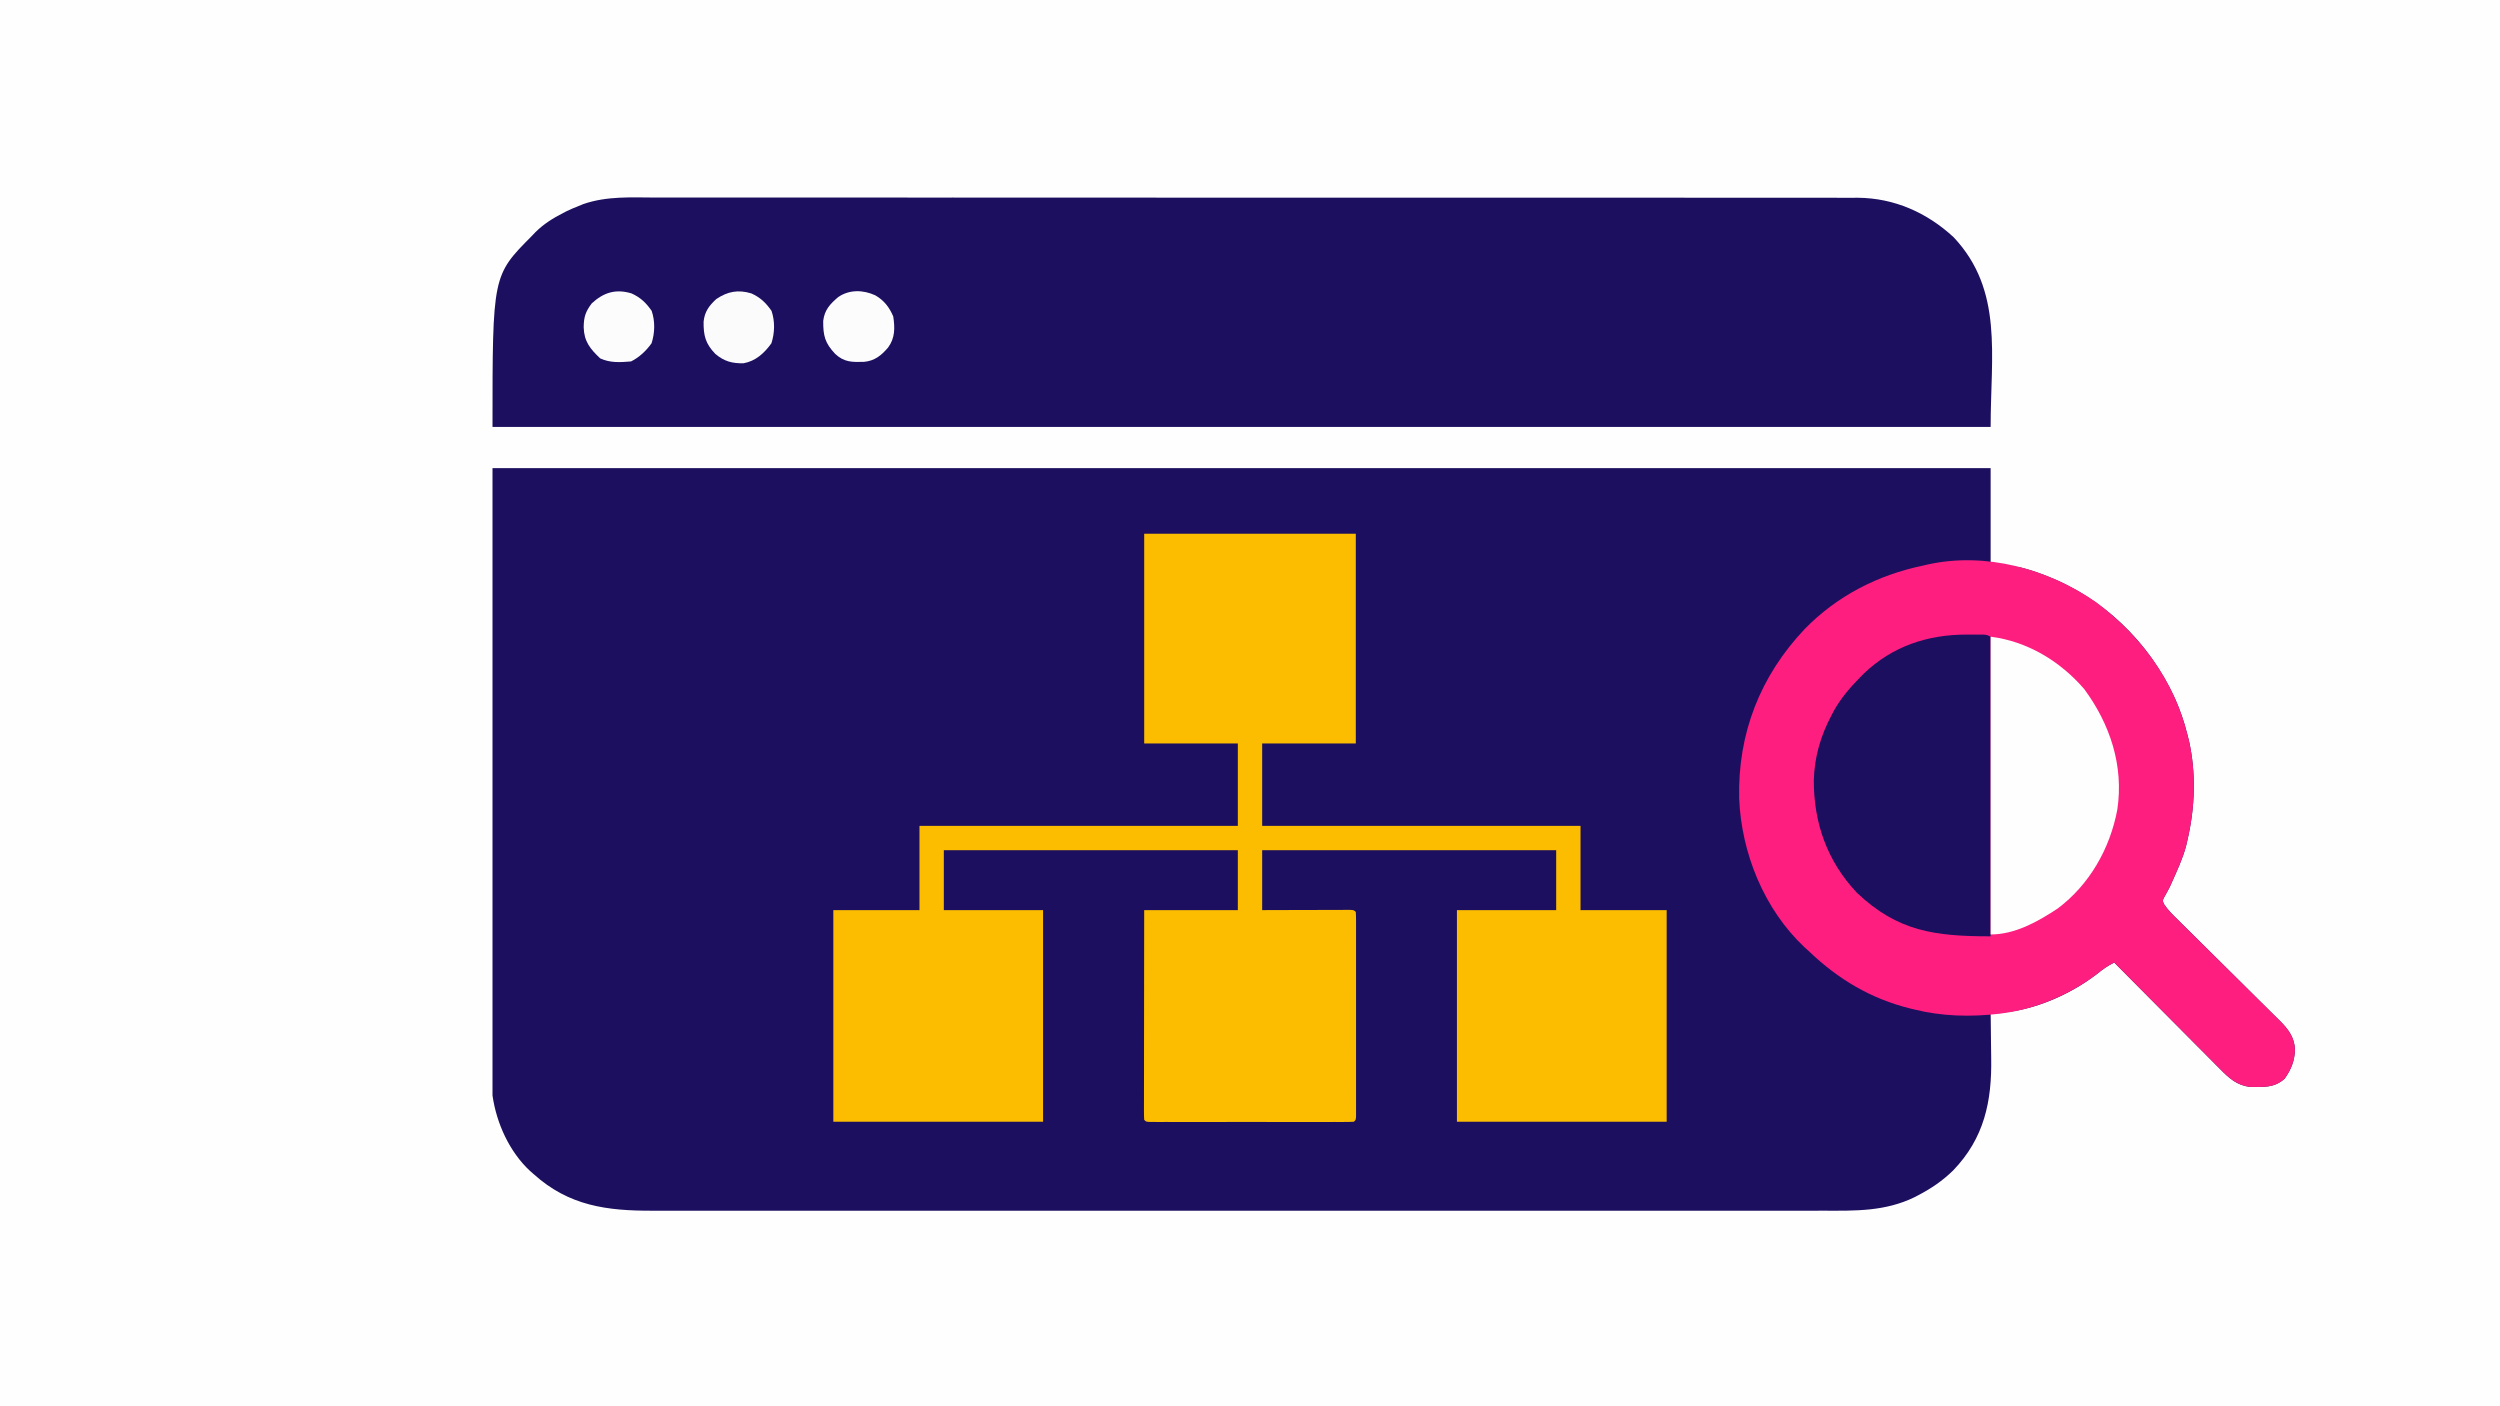 <?xml version="1.0" encoding="UTF-8"?>
<svg version="1.1" xmlns="http://www.w3.org/2000/svg" width="1335" height="751">
<rect width="100%" height="100%" fill="#333333" stroke="none"/>
<path d="M0 0 C440.55 0 881.1 0 1335 0 C1335 247.83 1335 495.66 1335 751 C894.45 751 453.9 751 0 751 C0 503.17 0 255.34 0 0 Z " fill="#FEFEFE" transform="translate(0,0)"/>
<path d="M0 0 C264 0 528 0 800 0 C800 16.83 800 33.66 800 51 C807.92 51.99 807.92 51.99 816 53 C819.506 53.937 822.701 54.861 826.062 56.125 C826.899 56.43 827.736 56.735 828.597 57.049 C859.686 68.745 884.58 92.704 898.372 122.801 C901.134 129.061 903.354 135.352 905 142 C905.298 143.16 905.596 144.32 905.902 145.516 C909.828 163.099 909.142 181.527 905 199 C904.693 200.336 904.693 200.336 904.379 201.699 C902.574 208.483 899.577 214.872 896.719 221.266 C896.436 221.898 896.154 222.53 895.863 223.182 C895.044 224.908 894.103 226.574 893.156 228.234 C891.734 230.808 891.734 230.808 892.544 232.777 C894.671 236.024 897.388 238.622 900.146 241.326 C900.776 241.951 901.405 242.576 902.054 243.219 C903.419 244.574 904.787 245.927 906.157 247.277 C908.327 249.416 910.49 251.562 912.65 253.71 C918.795 259.815 924.952 265.907 931.113 271.996 C934.882 275.723 938.644 279.456 942.401 283.195 C943.833 284.616 945.268 286.035 946.706 287.45 C948.719 289.432 950.723 291.423 952.724 293.416 C953.318 293.995 953.912 294.575 954.524 295.173 C958.989 299.648 962.412 304.172 962.5 310.75 C962.296 316.619 960.383 321.234 957 326 C951.542 330.984 945.794 330.441 938.621 330.434 C931.49 329.58 927.356 325.788 922.536 320.876 C921.92 320.261 921.305 319.646 920.671 319.013 C918.651 316.991 916.642 314.958 914.633 312.926 C913.23 311.517 911.826 310.109 910.421 308.701 C906.735 305.004 903.059 301.298 899.384 297.59 C895.628 293.804 891.865 290.026 888.102 286.248 C880.726 278.84 873.36 271.423 866 264 C862.51 265.668 859.774 267.701 856.75 270.125 C841.158 282.119 819.769 291.083 800 291 C800.021 292.254 800.042 293.509 800.063 294.801 C800.137 299.526 800.182 304.25 800.22 308.975 C800.24 311.007 800.267 313.038 800.302 315.07 C800.688 338.139 796.611 357.72 780 375 C774.349 380.516 768.232 384.7 761.25 388.312 C760.656 388.626 760.061 388.939 759.449 389.262 C743.685 396.958 727.801 396.57 710.64 396.508 C707.85 396.51 705.06 396.519 702.271 396.527 C696.221 396.541 690.171 396.541 684.121 396.531 C675.125 396.515 666.129 396.523 657.132 396.535 C641.061 396.557 624.99 396.555 608.919 396.543 C594.854 396.533 580.79 396.53 566.725 396.535 C565.324 396.536 565.324 396.536 563.895 396.536 C560.104 396.537 556.313 396.539 552.522 396.54 C516.977 396.552 481.431 396.541 445.886 396.52 C414.324 396.501 382.763 396.502 351.201 396.521 C315.721 396.543 280.242 396.551 244.762 396.539 C240.977 396.538 237.193 396.537 233.409 396.535 C232.011 396.535 232.011 396.535 230.586 396.534 C216.532 396.53 202.479 396.535 188.426 396.545 C172.441 396.557 156.457 396.554 140.473 396.532 C131.533 396.52 122.594 396.52 113.654 396.535 C107.676 396.544 101.697 396.538 95.718 396.521 C92.317 396.511 88.916 396.51 85.514 396.522 C61.152 396.603 40.85 393.985 22 377 C21.366 376.447 20.732 375.894 20.078 375.324 C9.003 365.058 2.106 349.739 0 335 C0 224.45 0 113.9 0 0 Z " fill="#1C0F5F" transform="translate(263,250)"/>
<path d="M0 0 C2.799 -0.002 5.599 -0.009 8.398 -0.017 C14.472 -0.03 20.545 -0.028 26.619 -0.016 C35.651 0.001 44.682 -0.004 53.714 -0.014 C69.847 -0.031 85.98 -0.026 102.113 -0.011 C116.23 0.002 130.348 0.007 144.466 0.005 C145.403 0.005 146.34 0.005 147.306 0.004 C151.11 0.004 154.914 0.003 158.718 0.002 C194.39 -0.005 230.062 0.011 265.733 0.037 C297.416 0.06 329.098 0.065 360.78 0.055 C368.894 0.053 377.008 0.05 385.121 0.048 C386.12 0.047 387.119 0.047 388.149 0.047 C414.634 0.039 441.12 0.045 467.606 0.056 C470.457 0.057 473.307 0.059 476.157 0.06 C478.048 0.06 479.939 0.061 481.83 0.062 C495.938 0.068 510.047 0.066 524.155 0.062 C540.198 0.057 556.242 0.063 572.285 0.083 C581.261 0.094 590.236 0.096 599.212 0.087 C605.211 0.082 611.21 0.088 617.209 0.102 C620.624 0.11 624.04 0.112 627.455 0.104 C631.142 0.096 634.828 0.106 638.515 0.121 C639.565 0.114 640.615 0.107 641.696 0.1 C661.211 0.252 678.688 8.035 692.914 21.189 C719.543 49.506 712.664 84.232 712.664 122.501 C448.664 122.501 184.664 122.501 -87.336 122.501 C-87.336 41.609 -87.336 41.609 -66.336 20.501 C-65.672 19.803 -65.008 19.104 -64.324 18.384 C-59.9 14.053 -55.119 11.056 -49.648 8.251 C-48.732 7.775 -48.732 7.775 -47.798 7.29 C-45.676 6.258 -43.527 5.378 -41.336 4.501 C-40.495 4.158 -39.655 3.815 -38.79 3.462 C-26.194 -0.886 -13.159 -0.051 0 0 Z " fill="#1C0F5F" transform="translate(350.336,105.499)"/>
<path d="M0 0 C37.29 0 74.58 0 113 0 C113 36.96 113 73.92 113 112 C96.5 112 80 112 63 112 C63 126.52 63 141.04 63 156 C119.1 156 175.2 156 233 156 C233 170.85 233 185.7 233 201 C248.18 201 263.36 201 279 201 C279 238.29 279 275.58 279 314 C242.04 314 205.08 314 167 314 C167 276.71 167 239.42 167 201 C184.49 201 201.98 201 220 201 C220 190.44 220 179.88 220 169 C168.19 169 116.38 169 63 169 C63 179.56 63 190.12 63 201 C66.526 200.988 70.051 200.977 73.684 200.965 C77.082 200.957 80.481 200.951 83.88 200.945 C86.25 200.94 88.62 200.933 90.99 200.925 C94.388 200.912 97.786 200.907 101.184 200.902 C102.25 200.897 103.317 200.892 104.416 200.887 C105.887 200.887 105.887 200.887 107.388 200.886 C108.257 200.884 109.125 200.882 110.02 200.88 C112 201 112 201 113 202 C113.098 203.44 113.126 204.884 113.127 206.328 C113.13 207.261 113.133 208.195 113.136 209.158 C113.132 210.707 113.132 210.707 113.129 212.287 C113.132 213.909 113.132 213.909 113.135 215.563 C113.139 219.157 113.136 222.75 113.133 226.344 C113.133 228.829 113.134 231.313 113.136 233.798 C113.137 239.683 113.134 245.568 113.129 251.453 C113.125 256.154 113.126 260.854 113.13 265.555 C113.136 272.021 113.137 278.486 113.134 284.952 C113.133 287.424 113.134 289.896 113.136 292.368 C113.139 295.816 113.135 299.265 113.129 302.713 C113.131 303.746 113.133 304.778 113.136 305.842 C113.131 307.243 113.131 307.243 113.127 308.672 C113.127 309.489 113.126 310.305 113.126 311.146 C113 313 113 313 112 314 C110.56 314.098 109.116 314.126 107.672 314.127 C106.272 314.131 106.272 314.131 104.842 314.136 C103.293 314.132 103.293 314.132 101.713 314.129 C100.632 314.131 99.551 314.133 98.437 314.135 C94.843 314.139 91.25 314.136 87.656 314.133 C85.171 314.133 82.687 314.134 80.202 314.136 C74.317 314.137 68.432 314.134 62.547 314.129 C57.846 314.125 53.146 314.126 48.445 314.13 C41.979 314.136 35.514 314.137 29.048 314.134 C26.576 314.133 24.104 314.134 21.632 314.136 C18.184 314.139 14.735 314.135 11.287 314.129 C10.254 314.131 9.222 314.133 8.158 314.136 C7.224 314.133 6.29 314.13 5.328 314.127 C4.511 314.127 3.695 314.126 2.854 314.126 C1 314 1 314 0 313 C-0.096 311.545 -0.122 310.086 -0.12 308.628 C-0.122 307.212 -0.122 307.212 -0.124 305.768 C-0.121 304.724 -0.117 303.681 -0.114 302.605 C-0.114 301.513 -0.114 300.42 -0.114 299.294 C-0.113 295.664 -0.105 292.033 -0.098 288.402 C-0.096 285.893 -0.094 283.383 -0.093 280.873 C-0.09 274.931 -0.082 268.988 -0.072 263.045 C-0.058 254.432 -0.053 245.819 -0.046 237.206 C-0.036 225.138 -0.017 213.069 0 201 C16.5 201 33 201 50 201 C50 190.44 50 179.88 50 169 C-1.81 169 -53.62 169 -107 169 C-107 179.56 -107 190.12 -107 201 C-89.51 201 -72.02 201 -54 201 C-54 238.29 -54 275.58 -54 314 C-90.96 314 -127.92 314 -166 314 C-166 276.71 -166 239.42 -166 201 C-150.82 201 -135.64 201 -120 201 C-120 186.15 -120 171.3 -120 156 C-63.9 156 -7.8 156 50 156 C50 141.48 50 126.96 50 112 C33.5 112 17 112 0 112 C0 75.04 0 38.08 0 0 Z " fill="#FCBD01" transform="translate(611,285)"/>
<path d="M0 0 C23.537 17.628 41.434 41.522 48.562 70.312 C48.86 71.473 49.158 72.633 49.465 73.828 C53.39 91.411 52.704 109.84 48.562 127.312 C48.255 128.649 48.255 128.649 47.941 130.012 C46.136 136.796 43.14 143.185 40.281 149.578 C39.999 150.21 39.717 150.843 39.426 151.494 C38.606 153.22 37.665 154.887 36.719 156.547 C35.297 159.121 35.297 159.121 36.106 161.09 C38.234 164.337 40.95 166.935 43.709 169.638 C44.338 170.263 44.968 170.888 45.616 171.532 C46.982 172.887 48.35 174.239 49.72 175.59 C51.889 177.729 54.052 179.875 56.213 182.023 C62.358 188.127 68.515 194.22 74.675 200.309 C78.444 204.035 82.206 207.769 85.964 211.507 C87.396 212.929 88.831 214.347 90.269 215.763 C92.282 217.744 94.285 219.735 96.287 221.728 C96.881 222.308 97.475 222.888 98.086 223.485 C102.551 227.96 105.974 232.484 106.062 239.062 C105.859 244.932 103.945 249.547 100.562 254.312 C95.104 259.296 89.356 258.753 82.184 258.746 C75.053 257.892 70.918 254.1 66.098 249.189 C65.483 248.574 64.867 247.959 64.233 247.325 C62.214 245.303 60.204 243.271 58.195 241.238 C56.792 239.829 55.388 238.421 53.984 237.014 C50.298 233.316 46.621 229.61 42.946 225.902 C39.191 222.116 35.427 218.339 31.664 214.561 C24.288 207.153 16.922 199.736 9.562 192.312 C6.072 193.98 3.336 196.013 0.312 198.438 C-13.597 209.137 -32.006 217.01 -49.438 219.312 C-50.199 219.422 -50.961 219.532 -51.746 219.645 C-67.03 221.433 -82.506 221.079 -97.438 217.312 C-98.123 217.146 -98.808 216.98 -99.514 216.809 C-120.412 211.627 -137.909 201.182 -153.438 186.312 C-154.247 185.578 -155.057 184.843 -155.891 184.086 C-177.38 163.88 -189.551 133.872 -190.727 104.645 C-191.515 70.06 -179.527 39.37 -155.748 14.227 C-138.449 -3.512 -116.586 -14.688 -92.438 -19.688 C-91.714 -19.858 -90.99 -20.029 -90.244 -20.205 C-59.236 -27.149 -25.651 -17.912 0 0 Z " fill="#FE1E80" transform="translate(1119.438,321.688)"/>
<path d="M0 0 C1.005 -0.004 2.011 -0.008 3.047 -0.012 C4.006 -0.01 4.965 -0.009 5.953 -0.008 C6.826 -0.007 7.699 -0.006 8.599 -0.004 C10.75 0.125 10.75 0.125 12.75 1.125 C12.75 53.925 12.75 106.725 12.75 161.125 C-17.14 161.125 -36.862 158.472 -58.586 137.938 C-74.48 121.158 -81.792 100.614 -81.674 77.618 C-81.324 65.337 -78.023 53.979 -72.25 43.125 C-71.589 41.866 -71.589 41.866 -70.914 40.582 C-67.198 33.961 -62.562 28.524 -57.25 23.125 C-56.488 22.35 -55.726 21.576 -54.941 20.777 C-39.757 6.241 -20.77 -0.081 0 0 Z " fill="#1C0F5F" transform="translate(1050.25,338.875)"/>
<path d="M0 0 C19.564 2.446 37.202 13.102 50 28 C63.833 46.766 71.175 69.006 67.641 92.373 C63.741 113.124 52.816 132.394 35.785 145.16 C25.134 152.196 13.036 159 0 159 C0 106.53 0 54.06 0 0 Z " fill="#FEFEFE" transform="translate(1063,340)"/>
<path d="M0 0 C4.837 2.203 7.707 4.984 10.746 9.312 C12.614 14.916 12.481 21.02 10.684 26.625 C6.882 31.898 2.3 36.133 -4.254 37.312 C-10.322 37.389 -14.514 36.298 -19.254 32.312 C-24.534 26.847 -25.614 22.554 -25.535 15.105 C-24.999 9.779 -22.683 6.635 -18.754 3 C-12.752 -1.051 -7.09 -2.163 0 0 Z " fill="#FCFBFC" transform="translate(401.254,156.688)"/>
<path d="M0 0 C4.677 2.669 7.546 6.385 9.625 11.312 C10.532 17.421 10.627 22.768 6.875 27.875 C3.23 32.155 -0.334 35.045 -6.082 35.551 C-12.372 35.701 -16.541 35.793 -21.375 31.312 C-26.864 25.434 -27.852 21.654 -27.781 13.652 C-27.064 7.757 -24.143 4.676 -19.77 0.941 C-13.78 -3.17 -6.462 -2.948 0 0 Z " fill="#FCFCFD" transform="translate(467.375,157.688)"/>
<path d="M0 0 C4.837 2.203 7.707 4.984 10.746 9.312 C12.614 14.916 12.481 21.02 10.684 26.625 C7.796 30.63 4.194 34.089 -0.254 36.312 C-6.056 36.801 -11.411 37.168 -16.754 34.688 C-22.09 29.618 -25.364 25.685 -25.566 18.062 C-25.508 12.54 -24.575 9.711 -21.254 5.312 C-14.946 -0.523 -8.413 -2.566 0 0 Z " fill="#FCFCFD" transform="translate(337.254,156.688)"/>
</svg>
